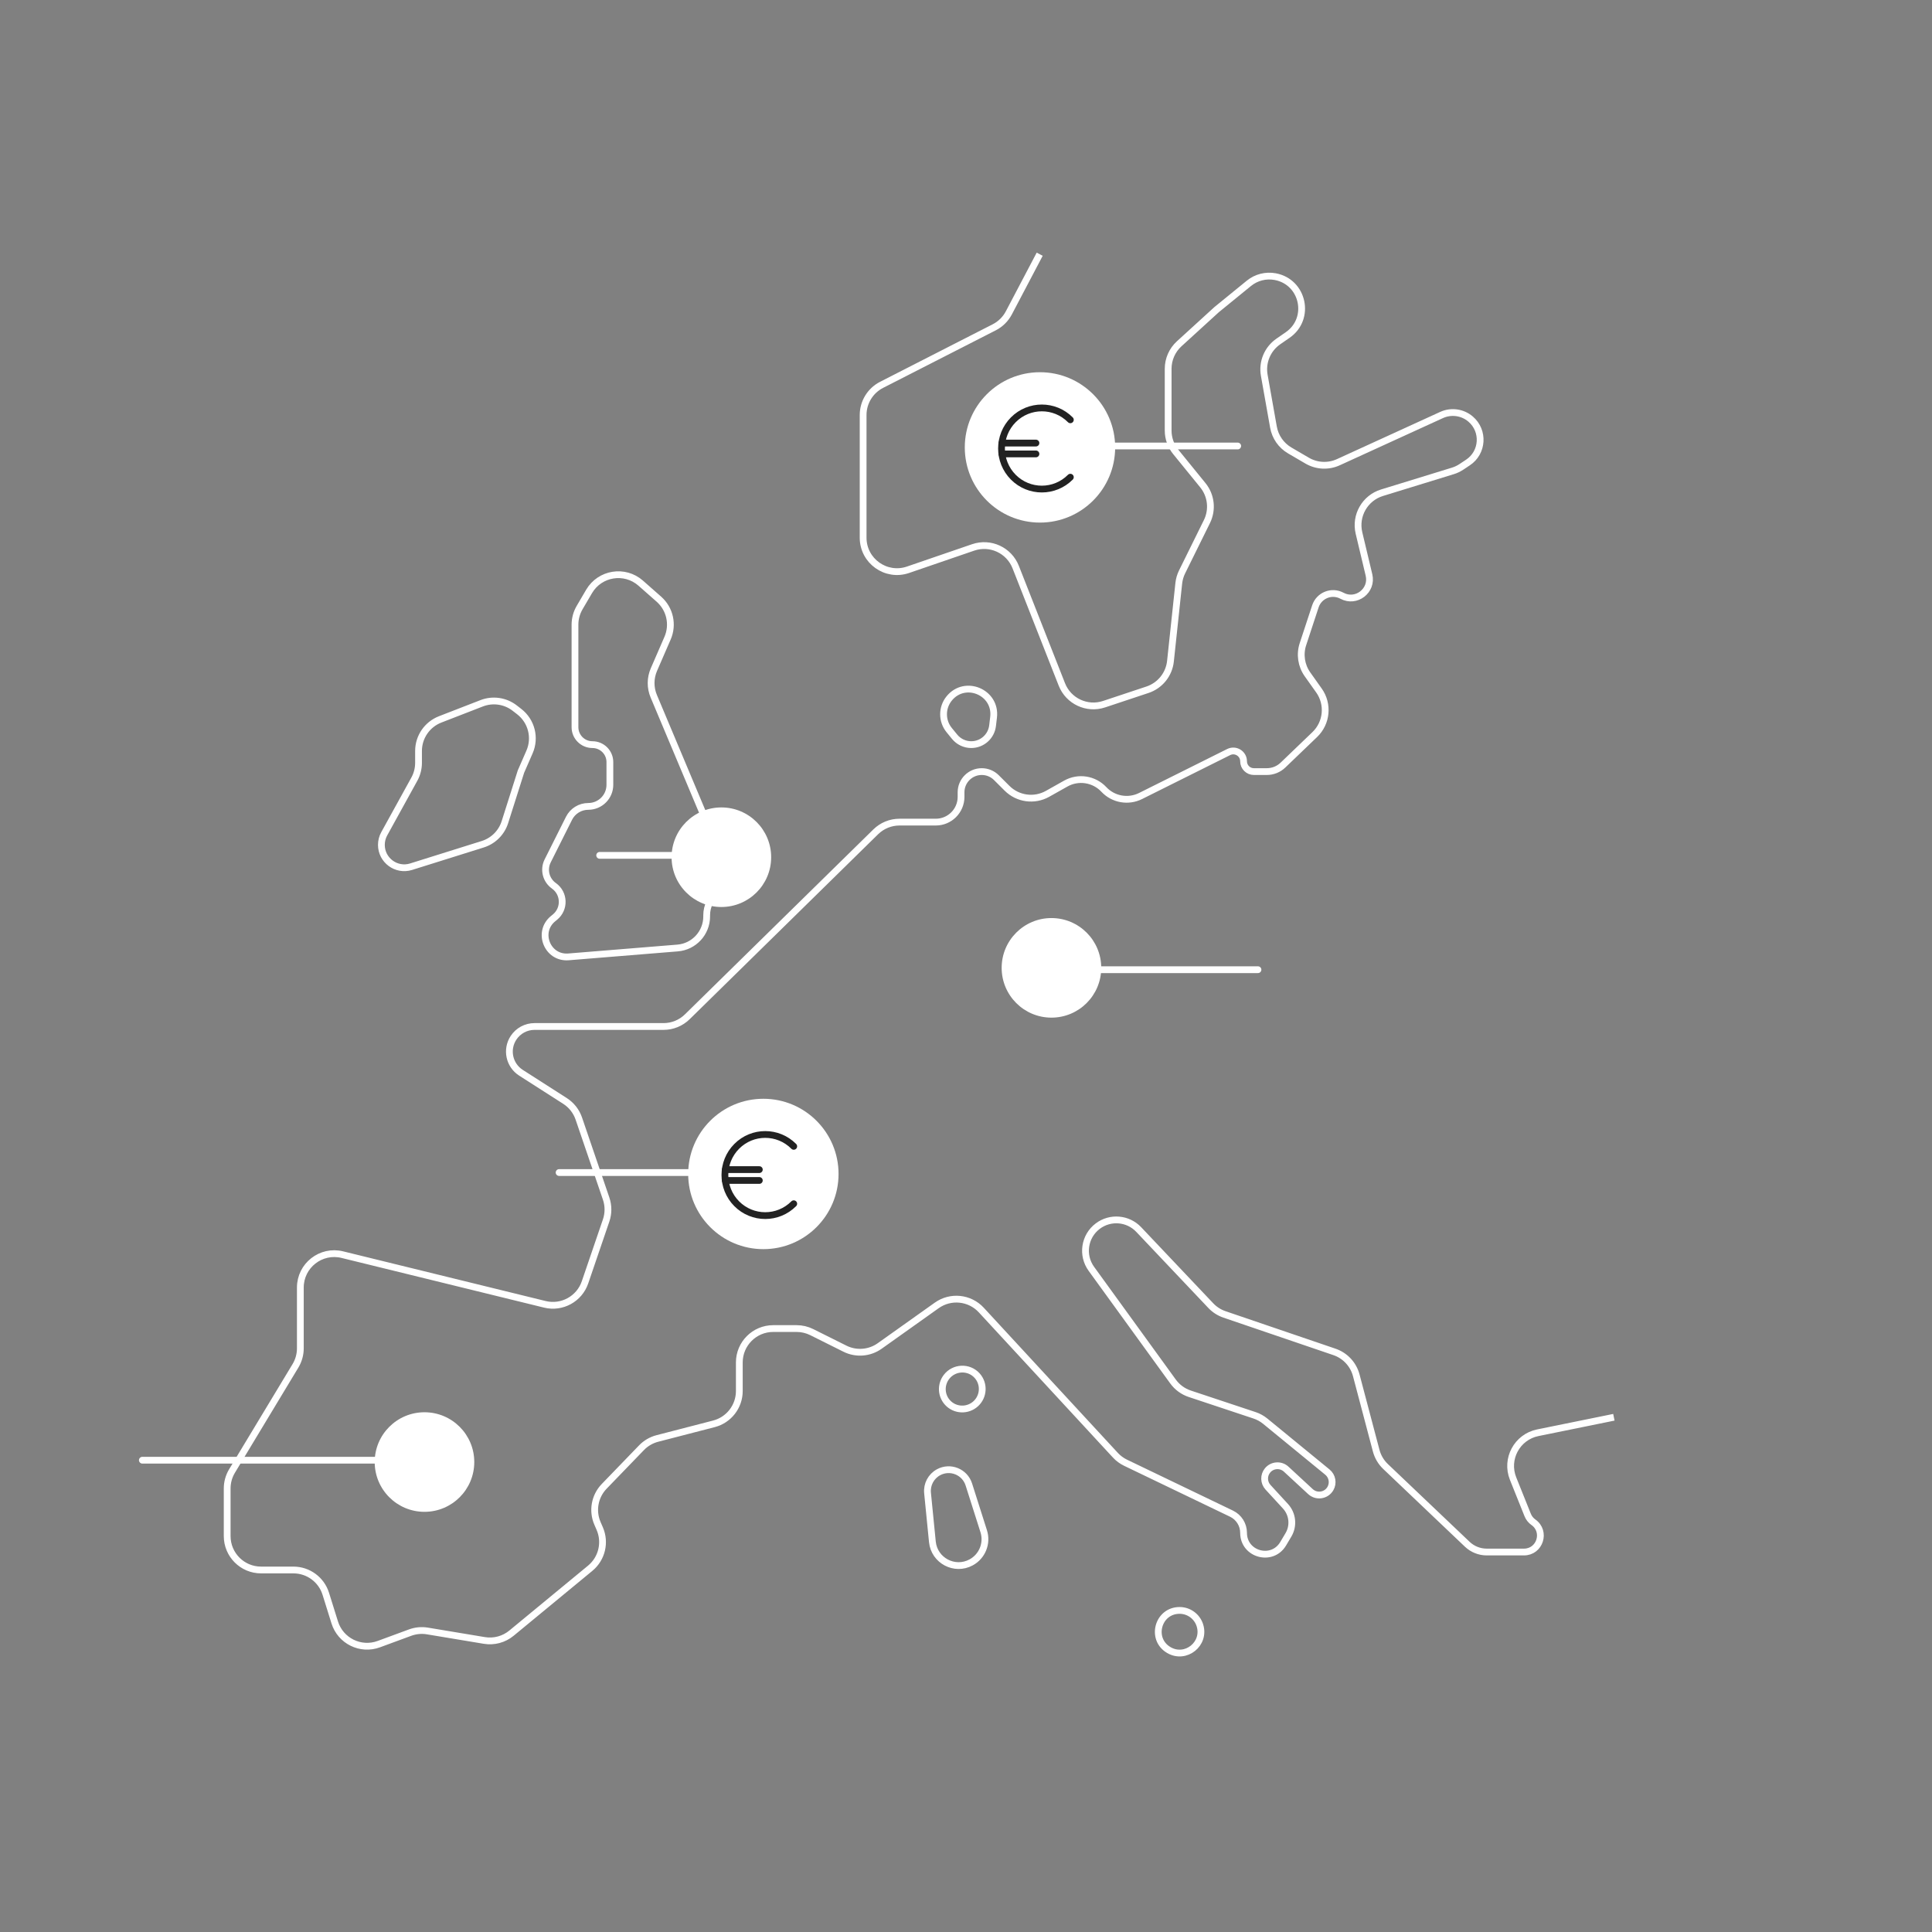 <?xml version="1.0" encoding="UTF-8"?> <svg xmlns="http://www.w3.org/2000/svg" width="570" height="570" viewBox="0 0 570 570" fill="none"><rect x="0" y="0" width="570" height="570" fill="#808080" stroke="none"/><ellipse rx="14.689" ry="14.689" transform="matrix(1 -8.74228e-08 -8.74228e-08 -1 125.236 431.348)" fill="white"></ellipse><path d="M119.254 430.803L42 430.803" stroke="white" stroke-width="2" stroke-linecap="round"></path><ellipse rx="14.689" ry="14.689" transform="matrix(-1 0 0 1 310.209 285.545)" fill="white"></ellipse><path d="M316.192 286.092H371.141" stroke="white" stroke-width="2" stroke-linecap="round"></path><ellipse rx="14.689" ry="14.689" transform="matrix(1 -8.74228e-08 -8.74228e-08 -1 212.828 252.905)" fill="white"></ellipse><path d="M206.3 252.357L176.922 252.357" stroke="white" stroke-width="2" stroke-linecap="round"></path><path d="M476.145 418.138L453.692 422.705C447.575 423.95 444.08 430.432 446.403 436.226L450.707 446.96C451.054 447.826 451.644 448.573 452.407 449.111V449.111C456.261 451.83 454.336 457.894 449.62 457.894H438.625C436.49 457.894 434.436 457.074 432.889 455.602L408.792 432.68C407.451 431.404 406.49 429.78 406.017 427.99L400.14 405.76C399.285 402.524 396.867 399.931 393.699 398.851L361.257 387.793C359.723 387.269 358.339 386.381 357.224 385.204L335.954 362.75C332.77 359.389 327.569 358.956 323.872 361.744V361.744C319.915 364.729 319.076 370.331 321.985 374.344L346.075 407.582C347.302 409.276 349.031 410.542 351.016 411.203L370.12 417.556C371.279 417.941 372.356 418.535 373.301 419.308L391.625 434.315C393.066 435.495 393.443 437.544 392.517 439.161V439.161C391.299 441.288 388.419 441.729 386.619 440.065L379.462 433.447C377.865 431.971 375.356 432.14 373.972 433.817V433.817C372.768 435.274 372.825 437.396 374.104 438.788L379.249 444.388C381.375 446.702 381.732 450.137 380.127 452.838L378.578 455.447C375.315 460.939 366.891 458.626 366.891 452.238V452.238C366.891 449.823 365.507 447.621 363.33 446.575L332.082 431.554C330.946 431.008 329.924 430.253 329.068 429.327L289.51 386.502C286.096 382.806 280.469 382.222 276.369 385.137L259.539 397.103C256.529 399.243 252.585 399.55 249.28 397.902L239.489 393.017C238.103 392.326 236.575 391.966 235.025 391.966H228.121C222.598 391.966 218.121 396.443 218.121 401.966V410.396C218.121 414.954 215.038 418.936 210.625 420.077L193.952 424.39C192.167 424.851 190.544 425.798 189.263 427.124L178.256 438.519C175.45 441.425 174.668 445.732 176.272 449.439L176.944 450.992C178.713 455.08 177.566 459.846 174.129 462.679L150.9 481.834C148.669 483.674 145.751 484.457 142.898 483.983L126.091 481.188C124.379 480.904 122.622 481.07 120.994 481.669L111.76 485.071C106.393 487.048 100.464 484.129 98.758 478.669L96.116 470.213C94.812 466.038 90.945 463.195 86.571 463.195H77.025C71.502 463.195 67.025 458.718 67.025 453.195V439.143C67.025 437.322 67.522 435.536 68.463 433.977L87.173 402.962C88.113 401.403 88.61 399.617 88.61 397.797V379.868C88.61 373.38 94.692 368.61 100.993 370.156L160.749 384.816C165.78 386.05 170.921 383.237 172.595 378.335L178.828 360.079C179.544 357.984 179.544 355.711 178.828 353.617L170.766 330.006C170.035 327.865 168.6 326.035 166.695 324.816L153.701 316.495C150.226 314.271 149.238 309.637 151.503 306.188V306.188C152.873 304.102 155.201 302.846 157.696 302.846H195.769C198.389 302.846 200.904 301.818 202.773 299.983L258.373 245.412C260.243 243.577 262.758 242.549 265.378 242.549H276.085C280.202 242.549 283.54 239.212 283.54 235.095V233.749C283.54 230.375 286.274 227.641 289.648 227.641V227.641C291.265 227.641 292.817 228.282 293.962 229.425L297.106 232.561C300.277 235.725 305.166 236.394 309.07 234.198L314.439 231.18C318.134 229.102 322.771 229.815 325.671 232.908V232.908C328.455 235.877 332.858 236.666 336.5 234.849L362.496 221.882C364.516 220.874 366.891 222.344 366.891 224.602V224.602C366.891 226.28 368.252 227.641 369.93 227.641H373.759C375.531 227.641 377.236 226.955 378.514 225.727L387.901 216.716C391.475 213.285 391.998 207.753 389.129 203.713L385.755 198.96C383.916 196.37 383.417 193.061 384.41 190.045L388.081 178.89C389.153 175.634 392.907 174.137 395.924 175.763V175.763C400.111 178.018 404.996 174.264 403.894 169.638L400.942 157.246C399.721 152.118 402.69 146.922 407.728 145.371L428.626 138.939C429.528 138.662 430.385 138.255 431.17 137.733L433.103 136.448C437.539 133.497 437.931 127.125 433.889 123.653V123.653C431.51 121.609 428.159 121.135 425.306 122.439L394.856 136.363C391.897 137.716 388.465 137.545 385.655 135.904L380.515 132.902C377.982 131.422 376.226 128.905 375.713 126.016L372.995 110.716C372.311 106.866 373.934 102.97 377.149 100.744L379.908 98.835C386.885 94.006 384.557 83.153 376.212 81.612V81.612C373.459 81.103 370.622 81.83 368.452 83.599L358.921 91.368L347.902 101.423C345.825 103.317 344.642 105.999 344.642 108.81V127.017C344.642 129.315 345.434 131.543 346.884 133.326L354.871 143.148C357.339 146.183 357.811 150.377 356.08 153.884L348.751 168.729C348.23 169.785 347.899 170.925 347.774 172.096L345.324 195.07C344.909 198.967 342.255 202.262 338.536 203.498L325.74 207.754C320.697 209.431 315.224 206.871 313.279 201.925L299.661 167.303C297.702 162.323 292.17 159.768 287.109 161.505L267.895 168.099C261.404 170.327 254.649 165.503 254.649 158.64V122.445C254.649 118.688 256.755 115.248 260.1 113.539L293.334 96.563C295.172 95.624 296.675 94.14 297.635 92.314L306.744 75M153.698 227.641L148.962 242.559C147.976 245.668 145.535 248.1 142.423 249.076L121.294 255.701C116.944 257.065 112.52 253.815 112.52 249.257V249.257C112.52 248.117 112.809 246.995 113.359 245.997L122.236 229.895C123.051 228.416 123.479 226.755 123.479 225.067V221.566C123.479 217.439 126.014 213.736 129.861 212.243L142.112 207.491C145.385 206.221 149.085 206.76 151.859 208.913L153.193 209.948C156.81 212.754 158.059 217.658 156.227 221.852L153.698 227.641ZM196.957 188.265L192.925 197.548C191.837 200.052 191.821 202.891 192.878 205.407L208.206 241.872C208.395 242.323 208.617 242.759 208.871 243.177L214.088 251.793C216.38 255.577 215.441 260.48 211.914 263.149V263.149C209.757 264.781 208.49 267.329 208.49 270.033V270.383C208.49 275.247 204.757 279.296 199.91 279.69L167.723 282.308C161.499 282.814 158.341 274.991 163.172 271.035L163.739 270.571C166.707 268.14 166.546 263.551 163.415 261.335V261.335C161.073 259.677 160.293 256.556 161.579 253.991L167.877 241.424C168.956 239.271 171.158 237.911 173.567 237.911V237.911C177.082 237.911 179.932 235.061 179.932 231.546V224.837C179.932 221.994 177.627 219.689 174.784 219.689V219.689C171.942 219.689 169.637 217.385 169.637 214.542V184.305C169.637 182.527 170.111 180.781 171.011 179.248L173.796 174.497C176.976 169.072 184.316 167.894 189.034 172.052L194.397 176.778C197.651 179.647 198.685 184.286 196.957 188.265ZM280.038 206.063V206.063C277.823 208.789 277.828 212.696 280.05 215.416L281.638 217.361C282.842 218.835 284.644 219.689 286.546 219.689V219.689C289.756 219.689 292.46 217.289 292.839 214.101L293.136 211.608C294.013 204.242 284.717 200.306 280.038 206.063ZM288.291 405.867V405.867C285.825 403.123 281.454 403.323 279.221 406.26V406.26C277.499 408.524 277.635 411.712 279.56 413.807V413.807C281.757 416.198 285.495 416.338 287.884 414.138V414.138C290.252 411.957 290.443 408.261 288.291 405.867ZM286.512 460.954V460.954C281.627 463.594 275.629 460.408 275.082 454.882L273.654 440.479C273.406 437.981 274.675 435.578 276.876 434.374V434.374C280.329 432.484 284.648 434.216 285.84 437.967L290.225 451.761C291.355 455.319 289.797 459.179 286.512 460.954ZM344.862 486.829V486.829C339.316 483.606 341.603 475.122 348.017 475.122V475.122C350.753 475.122 353.174 476.894 354.002 479.501V479.501C355.739 484.974 349.826 489.714 344.862 486.829Z" stroke="white" stroke-width="2" stroke-linejoin="bevel"></path><circle r="22.182" transform="matrix(-1 0 0 1 306.824 131.998)" fill="white"></circle><path d="M315.787 140.785C311.143 145.457 303.603 145.457 298.96 140.785C294.316 136.113 294.316 128.527 298.96 123.856C303.603 119.184 311.143 119.184 315.787 123.856" stroke="#222222" stroke-width="2" stroke-linecap="round" stroke-linejoin="round"></path><path d="M305.633 130.719H295.584" stroke="#222222" stroke-width="2" stroke-linecap="round" stroke-linejoin="round"></path><path d="M305.633 133.92H295.584" stroke="#222222" stroke-width="2" stroke-linecap="round" stroke-linejoin="round"></path><path d="M365.161 131.58L316.197 131.58" stroke="white" stroke-width="2" stroke-linecap="round"></path><circle r="22.182" transform="matrix(-1 0 0 1 225.218 346.354)" fill="white"></circle><path d="M242.207 345.936L164.953 345.936" stroke="white" stroke-width="2" stroke-linecap="round"></path><path d="M234.18 355.139C229.536 359.811 221.996 359.811 217.352 355.139C212.708 350.467 212.708 342.881 217.352 338.209C221.996 333.537 229.536 333.537 234.18 338.209" stroke="#222222" stroke-width="2" stroke-linecap="round" stroke-linejoin="round"></path><path d="M224.026 345.072H213.977" stroke="#222222" stroke-width="2" stroke-linecap="round" stroke-linejoin="round"></path><path d="M224.026 348.273H213.977" stroke="#222222" stroke-width="2" stroke-linecap="round" stroke-linejoin="round"></path></svg> 